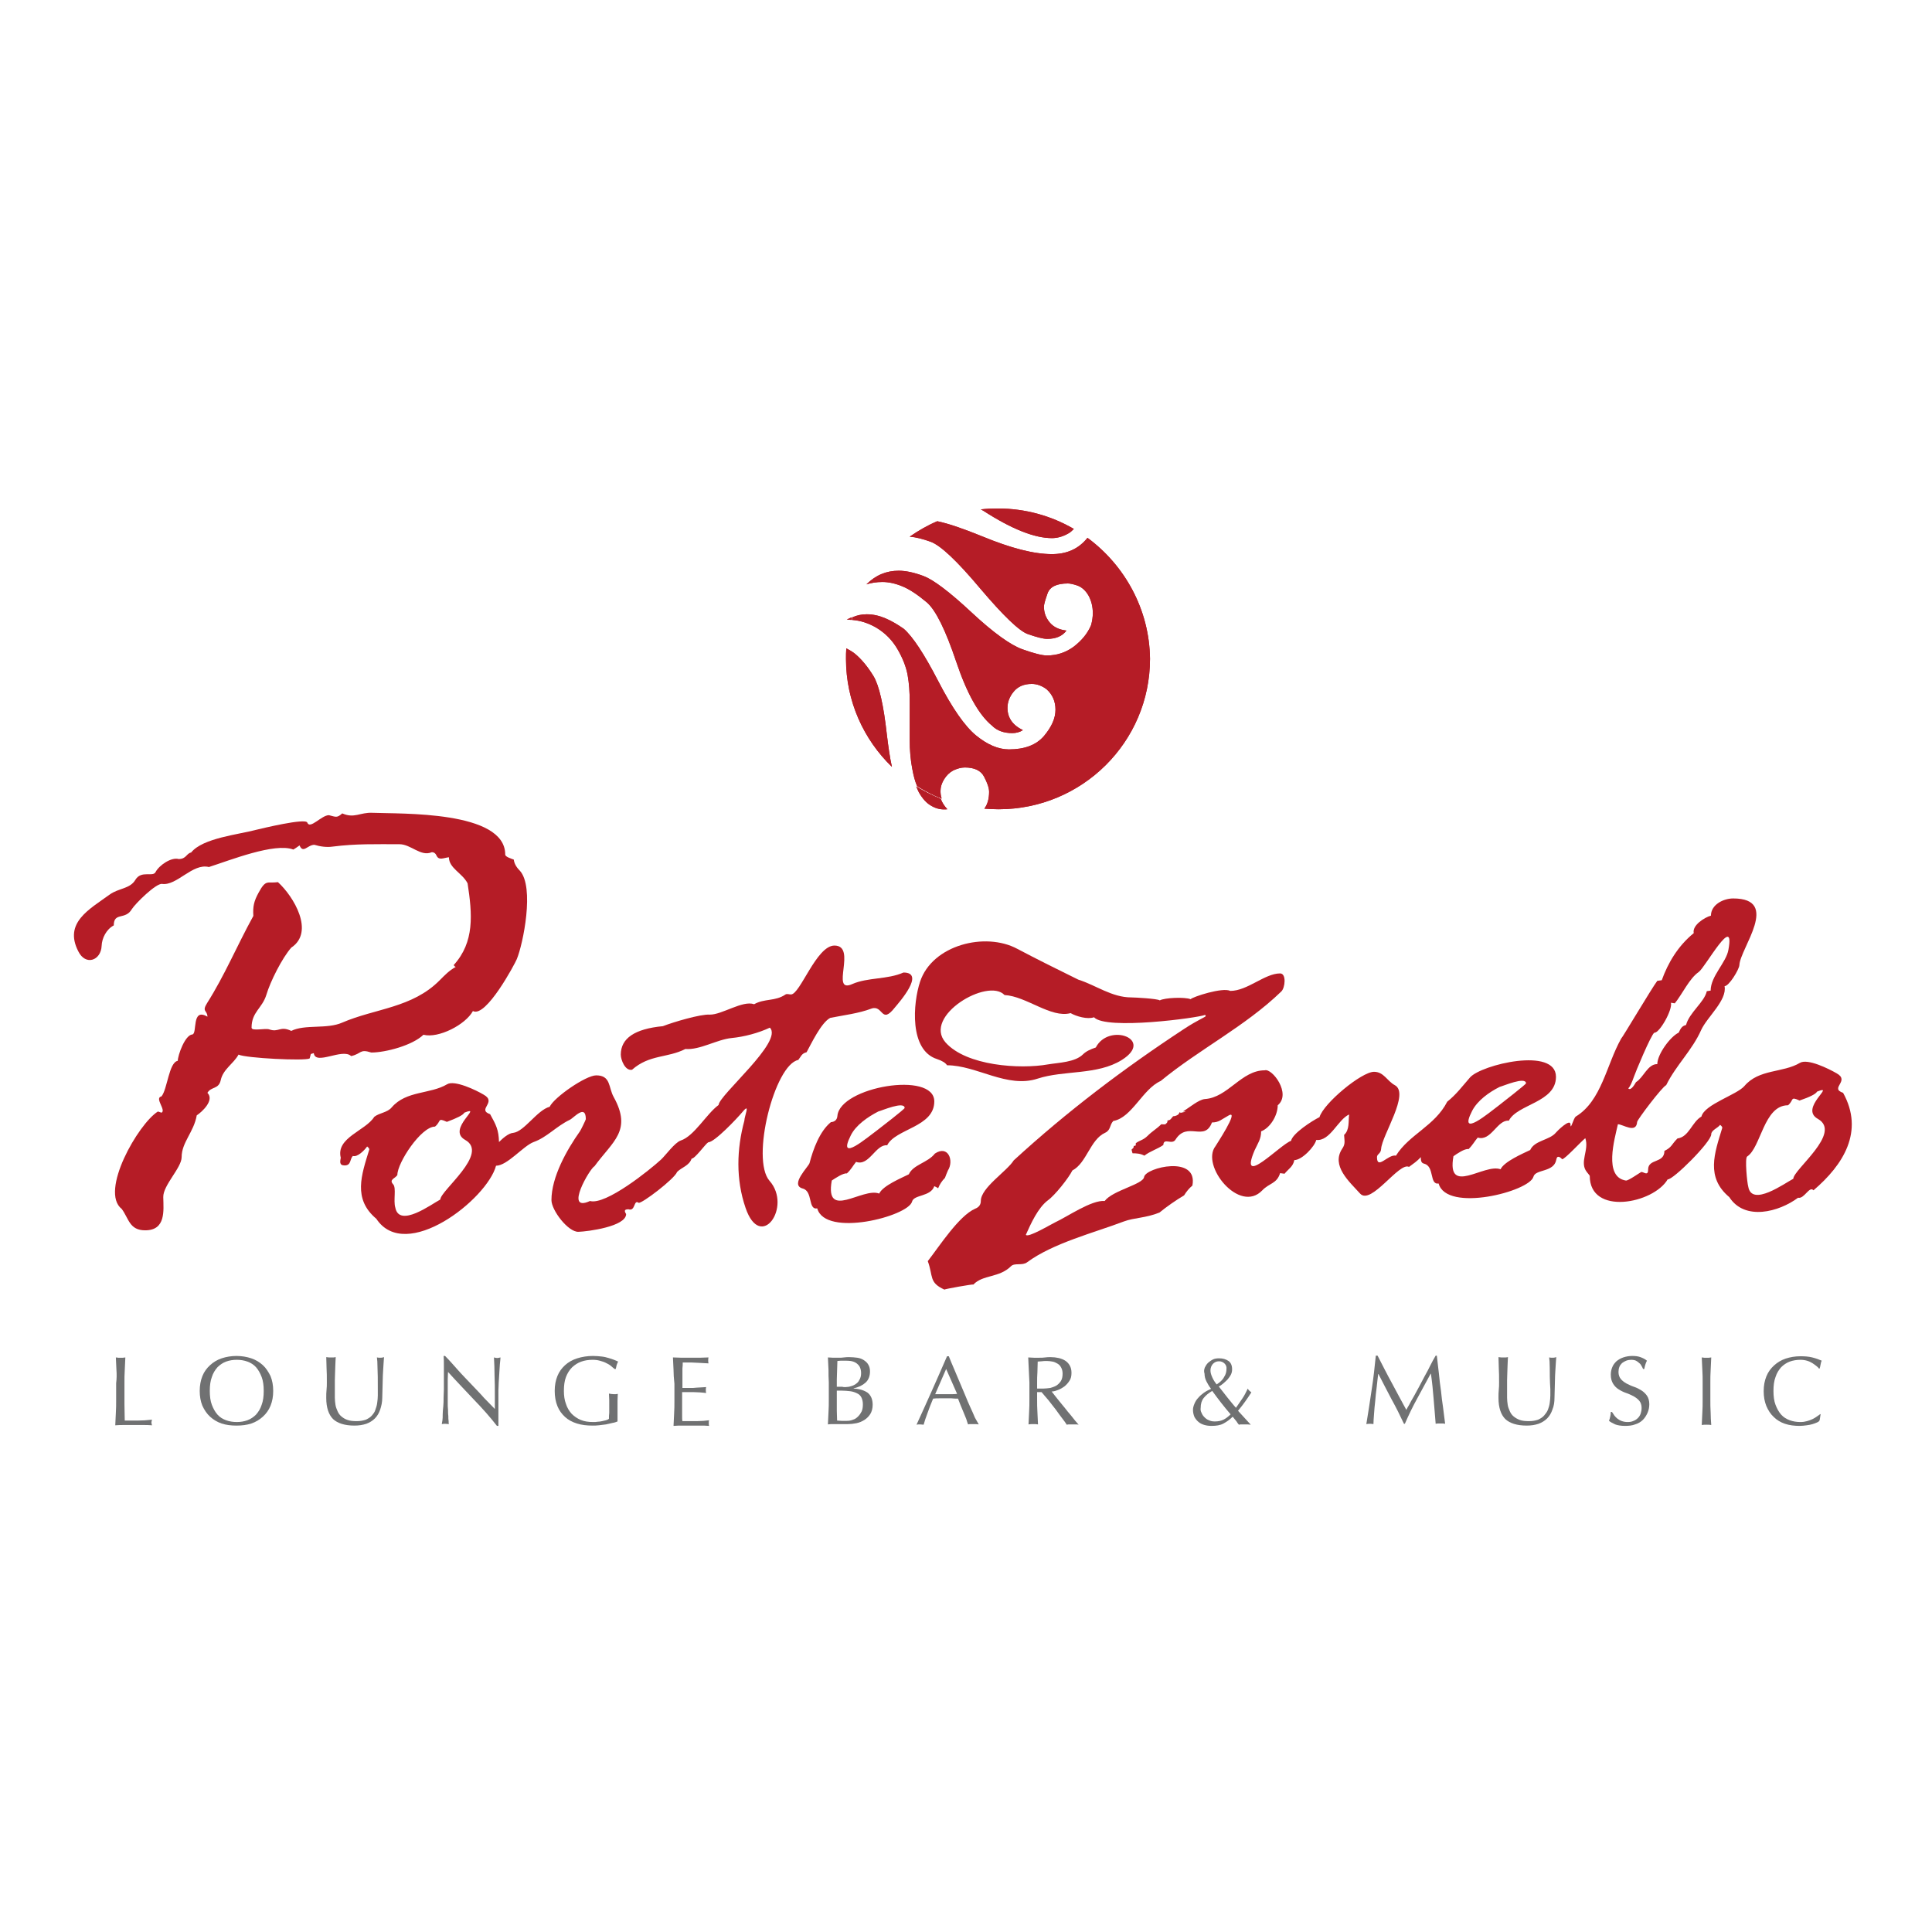 <?xml version="1.0" encoding="UTF-8"?> <svg xmlns="http://www.w3.org/2000/svg" xmlns:xlink="http://www.w3.org/1999/xlink" version="1.1" id="layer" x="0px" y="0px" viewBox="0 0 652 652" style="enable-background:new 0 0 652 652;" xml:space="preserve"> <style type="text/css"> .st0{fill:#B51C26;} .st1{fill:#707172;} </style> <g> <path class="st0" d="M254.5,338.9c3.5-2,7.1-0.9,10.6-3.3c0.5-0.3,1.2,0,1.8,0c3.1,0.1,8.6-16.5,14.7-16.5c7.8,0-1.6,16.4,6,13 c5.2-2.3,11.9-1.5,17.3-3.9c7.5,0-1.5,10.1-2.9,11.8c-4.7,6-3.9-1.1-8,0.4c-4.2,1.6-9.3,2.2-13.8,3.1c-3.1,1.6-6.5,8.9-8,11.6 c-1.7,0.4-1.9,1.5-2.8,2.6c-8,1.6-16.1,33.5-9.7,40.8c7.7,8.7-3,24.1-8.1,9.1c-3.3-9.6-3-19.8-0.4-29.4c0-1.5,2.1-6.2-0.5-3.1 c-2.1,2.5-9.6,10.4-11.7,10.4c-0.9,0.5-4.5,5.6-5.6,5.5c-0.8,2.4-3.3,2.9-4.9,4.5c-0.8,2.3-12.1,10.9-13,10.4c-1.7-1.2-1,3-3.4,2.2 c-1.4,0-1.5,0.5-0.8,1.6c0,4.2-12.9,5.9-16.1,6c-3.5,0.1-9.1-7.3-9.1-10.7c0-7.8,5.2-17,9.6-23.2c0.2-0.2,2-3.9,2-4.1 c0-5.3-4.1-0.4-5.4,0.2c-4.6,2.2-7.7,5.9-12.2,7.5c-3.5,1.3-8.9,8-12.7,8c-3,11.3-30.5,32.9-40.4,17.9c-8-6.7-5-14.8-2.4-23.3 c0.1-0.3-0.1-0.6-0.7-1.1c-0.9,1.3-3.3,3.7-4.8,3.2c-1.1,1-0.5,3.2-2.8,3.2c-1.9,0-1.5-1.4-1.3-2.6c-1.7-6.8,8.4-9.1,11.3-13.8 c1.8-1.4,4.4-1.4,5.9-3.2c4.9-5.7,13-4.4,18.7-7.8c2.5-1.5,9.8,2,12.3,3.5c4.7,2.6-2.4,5,2.2,6.6c2,3.6,2.9,5.3,3,9.4 c1.2-1.2,3.2-3,4.8-3.1c3.7-0.4,8.1-7.7,12.3-8.8c1.5-3.2,12.2-10.6,15.7-10.6c5,0,4.1,4.1,5.9,7.3c6.3,11.4-0.3,14.9-6.5,23.4 c-1.4,0.5-10.4,15.8-1.5,11.7c5.3,1.5,20.2-10.5,24-14c1.5-1.4,4.6-5.7,6.6-6.4c4.6-1.5,8.7-9,12.8-12c0.2-3.4,22-21.5,17.3-26.1 c-3.8,1.8-8.7,3.1-12.9,3.5c-5,0.5-10.7,4.1-15.6,3.7c-6.1,3.1-12.1,1.8-18,7c-2.3,0.5-3.8-3.3-3.8-5.1c0-5.5,4.7-8.7,14.2-9.6 c3.6-1.4,12.7-4.1,15.8-3.9C243.6,342.5,250.6,337.5,254.5,338.9 M296.4,375.1c-3.5,1.8-7.6,4.6-9.3,8.1c-4.8,9.6,5.9,0.4,8.7-1.6 c1.3-1,9.5-7.3,9.5-7.7C305.2,371.5,297.6,374.8,296.4,375.1 M318.9,397.5c-1,1-1.8,2.2-2.3,3.5c-0.3-0.2-0.8-0.5-1.3-0.7 c-1.2,3.6-6.9,2.8-7.5,5.2c-1.3,5-29.3,12.2-32,2.3c-3.2,0.6-1.4-5.8-4.9-6.7c-4.5-1.2,2-7.4,2.3-8.6c1.2-4.6,3.4-10.7,7.2-13.8 c1.3-0.1,2.1-0.8,2.2-2.1c0.8-9.8,32.7-15.3,32.7-4.9c0,8.7-13.1,9.2-15.9,14.8c-3.9-0.4-6.1,7.2-10.5,5.6 c-1.2,1.5-1.6,2.5-3.1,3.9c-1.2-0.2-3.9,1.6-5.1,2.4c-2.4,13.6,10.4,2.2,16,4.4c1.3-2.7,7.4-5.2,10-6.5c1.5-3.3,6.4-3.9,8.8-7 c4.5-3,6.5,2.4,4.4,5.7C319.5,395.9,319.2,396.7,318.9,397.5 M64.5,287.7c3.9-4.9,16.2-6.1,21.7-7.6c2.1-0.5,16.9-4.1,17.5-2.5 c0.9,2.4,4.8-2.5,7.3-2.5c2.4,0.6,2.7,1,4.5-0.6c4.1,1.8,6-0.4,10.2-0.2c9.5,0.4,44.8-0.8,44.8,14.1c0,0.8,2.2,1.4,2.9,1.7 c0.1,1.1,0.7,2.4,2,3.7c5.1,5.5,1.1,24.9-1,29.9c-0.6,1.5-10.4,19.9-14.8,17.5c-2.5,4.6-11.6,9.3-16.7,8c-3.7,3.6-12.8,6-17.6,6 c-4-1.3-3.2,0.4-6.8,1.2c-2.9-2.8-12.1,3.3-12.6-1l-1,0.3l-0.4,1.5c-1.6,0.9-21.6-0.1-24-1.3c-1.7,3.1-5.2,4.9-6,8.6 c-0.7,3.2-3.2,2.1-4.5,4.3c2.5,2.5-1.9,6.5-3.6,7.6c-1,5.7-5.1,9.1-5.1,14.1c0,3.6-6.3,9.5-6.2,13.5c0.1,4.6,0.9,11.2-6.1,11.2 c-5.3,0-5.5-3.9-7.9-7.2c-7.6-5.9,5.6-28.8,12.2-32.9l1.2,0.4c1.7-0.8-2.5-5,0-5.5c2-2.4,2.5-11.5,5.5-12c0-1.8,2.4-8.7,4.9-8.9 c1.8-0.2-0.4-9.2,5.1-6c0-2.2-2-1.6-0.1-4.6c5.9-9.3,10-19.2,15.6-29.4c-0.2-3.2,0.2-5,1.8-7.9c2.5-4.6,2.9-3,6.5-3.5 c5.3,4.8,12.5,16.8,4.5,22.1c-3.1,3.5-7.1,11.5-8.4,15.9c-1.4,4.6-5,5.8-5,11.1c0,1.3,4.6,0.1,6,0.6c3.2,1.1,3.6-1.3,7.4,0.5 c4.6-2.3,12-0.5,17.2-2.8c11.1-4.8,23.6-4.9,32.9-14.3c1.8-1.8,3.1-3.2,5.4-4.5c-0.3-0.1-0.5-0.3-0.7-0.6 c7.1-7.8,6.3-17.2,4.7-27.6c-1.8-3.5-6.3-5.1-6.3-8.8c-1.8,0.2-3.4,1.2-4.2-0.6c-0.3-0.7-0.8-1.1-1.6-1.1c-3.7,1.6-7-2.7-10.9-2.7 c-7.9,0-14.7-0.2-22.5,0.8c-2,0.3-4.2,0-6.2-0.6c-2.3,0-3.8,3.1-5,0.2c-1,0.7-1.7,1.2-2.1,1.4c-6.3-2.4-21.3,3.6-28.5,5.9 c-5.5-1.4-10.8,6.4-15.8,5.7c-2-0.3-9,6.6-10.2,8.5c-2.2,3.8-6.1,0.9-6.1,5.5c-2.5,1.3-4,4.3-4.1,6.9c-0.2,4.9-5.4,6.9-7.9,1.8 c-4.9-9.6,3.7-14.1,10.6-19.1c3-2.2,6.9-1.9,8.7-5c2-3.3,5.9-0.8,6.8-2.6c1.2-2.3,5.3-5.1,7.8-4.4C62.9,289.9,62.9,288,64.5,287.7 M133.4,407.5c1.3,7,12.2-1.1,15.2-2.7c0-3,16.6-15.5,8.4-20.1c-6.5-3.6,6.4-11.9-0.3-9.2c-0.4,0.8-2.4,1.8-5.9,3.1 c-3.3-1.5-1.8-0.2-4,1.6c-4.7,0-12.7,12.2-12.7,16.3c-0.6,1.2-3,1.5-1.4,3.2C133.8,400.9,132.7,405.2,133.4,407.5"></path> <path class="st0" d="M590,400.5c1.2,6.9,12.3-1.2,15.2-2.7c0-3.1,16.6-15.5,8.3-20.2c-6.5-3.6,6.4-11.9-0.3-9.2 c-0.4,0.8-2.4,1.8-5.9,3c-3.3-1.5-1.8-0.1-3.9,1.6c-8.2,0-9.1,14.3-13.8,17.3C588.8,390.9,589.6,399.2,590,400.5 M552.1,365.2 c2.6-1.6,3.9-6.1,7.2-6.1c0-3.3,4.4-9.3,7.2-10.6c0.7-1.4,1-2.2,2.5-2.6c1.1-4.2,6.2-7.7,7-11.4l1.3-0.2c0-4.9,5.3-9.5,6-13.8 c2.3-12.6-7.8,5.9-10,7.5c-3.2,2.2-5.5,7.4-8.1,10.6l-1.3-0.2c0.6,2.4-3.9,10.3-5.6,10.1c-1.1,0.6-6.6,13.9-6.9,14.9 c-0.7,2-1.3,3.3-1.9,3.9C550.4,368.3,551.8,365.7,552.1,365.2 M488.4,371.8c3.1-2.5,5-5.1,7.7-8.2c3.8-4.3,29-10.4,29-0.2 c0,8.7-13.1,9.2-15.9,14.8c-3.9-0.4-6,7.1-10.5,5.7c-1.2,1.4-1.6,2.4-3.1,3.9c-1.2-0.3-4,1.6-5.1,2.4c-2.4,13.6,10.4,2.3,15.9,4.4 c1.2-2.6,7.5-5.3,10-6.5c1.5-3.3,6.6-3.3,8.7-5.9c0.3-0.4,4.9-5,4.9-2.7c0,2.2,1-2.2,1.8-2.7c8.7-5.3,10.3-17.4,15.3-26.3 c0.3-0.1,10.3-17,12.2-19.5l1.5-0.2c2.1-5.8,5.4-11.5,10.8-15.9c-0.6-2.6,3.6-5.3,5.8-5.9c0-3.7,4.2-5.8,7.5-5.8 c16.2,0,2.3,16.9,2.1,22.5c-0.1,1.5-3.5,7.1-5,7.1c0.9,4.8-5.9,10.4-7.9,14.8c-3,6.8-8.5,11.9-11.8,18.6 c-1.4,0.6-9.7,11.6-9.8,12.4c-0.3,4.1-4.8,0.8-6.5,0.8c-1.1,5-4.9,17.8,2.7,19c0.8,0.1,4.3-2.4,5.2-2.9c0.9,0,2.3,1.5,2.3-0.8 c0-3.8,5.5-2,5.5-6.3c2.6-1.3,2.3-2.1,4.4-4.2c3.9-0.5,4.9-5.6,8.1-7.4c1-4.1,11.9-7.3,14.5-10.3c4.9-5.8,13-4.4,18.7-7.8 c2.6-1.6,9.8,2,12.4,3.5c4.7,2.6-2.5,5,2.2,6.6c7.2,13,0.1,24.3-10,32.9c-1.4-1.6-3.1,3-5.2,2.5c-6.4,4.8-18,7.9-23.2-0.2 c-8-6.7-5-14.8-2.4-23.3c0.1-0.3-0.1-0.6-0.7-1.1c-0.8,1.1-3,1.8-3,3.2c0,2.6-13,15.5-14.7,15.2c-4.8,8.2-26.3,12.4-26.3-1.2 c0,0-0.3-0.5-1-1.3c-2.6-3.3,0.9-7.4-0.5-11.4c-1.5,1.2-6.9,7.1-7.8,7.1c-0.6-0.6-1.7-1.6-2,0.2c-0.8,4.3-7,3.1-7.7,5.7 c-1.3,5-29.3,12.2-32,2.3c-3.2,0.5-1.3-5.8-4.9-6.7c-1.1-0.2-1.1-1.3-1.1-2.2c-1.3,1.4-2.5,2.2-4,3.3c-3.3-1.8-12.8,13.1-16.5,9 c-3.6-4-9.9-9.4-6-15.2c1.1-1.6,0.7-2.6,0.6-4.6c1.9-1.7,1.4-4.6,1.7-6.9c-3.8,1.7-6.4,9.1-11.1,8.6c-0.5,2.2-4.8,6.8-7.4,6.8 c-0.4,2.2-2,3-3.3,4.6l-1.5-0.2c-1.1,3.6-3.6,3.3-6,5.8c-7.7,8.1-20.9-8.4-15.8-14.9c0-0.1,8.2-12.4,4.5-10.4 c-2.4,1.3-3.3,2.4-5.7,2.4c-2.5,6.7-8.3-0.6-12.3,5.8c-1.2,1.9-4-0.8-4.1,1.8c-2,1.4-4.5,2.1-6.4,3.6c-1.3-0.7-2.6-0.8-4-0.8 c-0.1-0.4-0.3-0.9-0.3-1.3c0.6-0.5,0.7-0.5,0.7-1.2c0.8,0,0.7-0.1,0.7-0.9c1.3-1,2.5-1,4-2.5c1.6-1.6,3-2.3,4.6-3.9 c0.3,0,1.2,0.1,1.4,0c0.6-0.6,0.7-0.5,0.7-1.3c1,0,1.2-0.6,1.9-1.4c0.8,0,2.1-0.5,2.1-1.3h0.4l-0.1,0.2c0.4-0.2,3.1-0.5,0.9-0.5 c2.3-1.4,5.3-4,7.4-4.2c7.8-0.5,12.3-9.7,20.2-9.7c2.5-0.8,9.1,7.9,4.4,11.8c0,3.4-2.5,7.6-5.6,8.8c0,2.6-1.1,4-2.2,6.4 c-5.6,13.2,8.8-2.1,12.3-3.2c0.5-2.5,7-6.7,9.6-8c1.4-4.7,14.2-15.3,18.4-15.3c3.3,0,4.4,3.1,7,4.5c5.2,2.8-4.3,16.9-4.6,21.5 c-0.1,1.7-1.4,1.7-1.4,2.8c0,4.5,3.8-1.1,6.4-0.5C475.6,382.8,484.2,380,488.4,371.8 M506.1,366.8c-3.6,1.8-7.5,4.6-9.3,8.1 c-4.9,9.6,6,0.4,8.7-1.6c1.3-1,9.5-7.4,9.5-7.7C514.9,363.2,507.3,366.5,506.1,366.8"></path> <path class="st0" d="M391.3,409.2c-4.7,1.9-8.5,1.7-12,3c-10,3.8-23.9,7.3-32.7,13.8c-1.6,1.2-4.2,0.1-5.4,1.3 c-4,4-9.5,2.8-12.7,6.2c-0.2-0.2-9.6,1.5-9.8,1.7c-5.3-2.4-3.7-4.5-5.6-9.6c3.9-5,10.5-15.3,16-17.7c1.3-0.5,1.9-1.4,1.9-2.6 c0-4.5,8.8-10,11.1-13.7c18-16.5,37-30.9,57.4-44.3c4.7-3.1,7.4-4.1,7.4-4.4c0-0.1-0.1-0.3-0.2-0.4c-2.3,1-33.5,5.2-37.5,0.8 c-2.2,0.8-6-0.3-7.9-1.4c-6.6,1.8-14.9-5.7-22.3-6.1c-5.6-6-27.7,7.1-19.9,16c7,7.9,25.1,9.1,34.6,7.4c3.6-0.6,9.1-0.7,11.8-3.4 c1-1,2.5-1.7,4.3-2.3c4.4-8.5,19.9-2.8,8.8,4.2c-8.3,5.2-19.5,3.4-28.4,6.3c-10.3,3.4-20.6-4.5-30.6-4.5c-0.5-0.8-1.6-1.5-3.4-2.1 c-9.4-3-8.1-18.9-5.7-26.1c4.1-12.4,22-16.9,32.8-11.1c6.8,3.6,13.7,7,20.6,10.4c6,1.9,11.3,6,17.9,6c1,0,8.8,0.4,9.6,1 c1.6-0.9,8.4-1.2,10.4-0.4c0.7-0.8,10.8-4.1,13.4-2.8c5.8,0,11.6-5.9,16.8-5.9c2.2,0,1.7,4.9,0.4,6.1 c-12.2,11.8-27.7,19.5-40.7,30.2c-6.1,2.7-9.7,12.4-16,13.5c-1.3,1.4-0.8,3.1-2.8,4c-5,2.3-6.2,10.2-11,12.7 c-1.3,2.6-5.9,8.4-8.3,10.1c-3.3,2.5-5.7,7.8-7.4,11.6c0.6,1.2,8.6-3.6,9.9-4.2c4.1-1.9,12.3-7.6,16.7-7.2c2.7-3.6,13-5.6,13.3-8.1 c0.5-3.2,18.3-7.5,16.3,2.9c-1.1,0.9-2,2-2.8,3.3C396.9,405,393.6,407.3,391.3,409.2"></path> <path class="st0" d="M314.4,272c1.7,1,3.5,1.3,5.3,1.1c-1-1.1-1.8-2.3-2.2-3.5c-2.9-1.2-5.7-2.6-8.3-4.2c0.3,0.7,0.6,1.4,0.9,2 C311.3,269.5,312.7,271.1,314.4,272"></path> <path class="st0" d="M287.3,209.2c0.1-0.3,0.2-0.6,0.2-0.9c-0.6,0.2-1.1,0.5-1.7,0.8C286.3,209.1,286.8,209.2,287.3,209.2"></path> <path class="st0" d="M367,181.5c-0.2,0.2-0.3,0.4-0.5,0.6c-2.9,3.3-6.7,4.9-11.5,4.9c-6.1,0-13.8-2-23.3-5.9 c-6.4-2.6-11.5-4.4-15.4-5.2c-3.3,1.4-6.4,3.2-9.3,5.2c2.2,0.2,4.5,0.8,7,1.7c3.4,1.2,9,6.5,16.8,15.8c7.8,9.2,13.2,14.4,16.1,15.4 c2.9,1,5.1,1.6,6.5,1.6c2.9,0,5.1-0.9,6.5-2.8c-2.5-0.3-4.4-1.2-5.7-2.8c-1.3-1.6-1.9-3.3-1.9-5.3c0-0.7,0.4-2.1,1.2-4.4 c0.8-2.3,3.1-3.4,6.9-3.4c0.7,0,1.7,0.2,3.2,0.7c1.4,0.5,2.7,1.6,3.7,3.3c1,1.8,1.5,3.8,1.5,6c0,1.3-0.2,2.7-0.6,4.1 c-1.2,2.8-3.1,5.1-5.8,7.2c-2.7,2-5.7,3-9.1,3c-1.6,0-4.4-0.7-8.3-2.1c-3.9-1.4-9.7-5.5-17.2-12.5c-7.5-7-12.9-11-16.1-12.2 c-3.2-1.2-6-1.8-8.4-1.8c-4.2,0-7.8,1.5-10.9,4.6c1.6-0.5,3.4-0.8,5.4-0.8c2.1,0,4.4,0.5,6.8,1.5c2.4,1,5.1,2.8,8.2,5.4 c3,2.6,6.3,9.3,9.9,20c3.6,10.7,7.6,17.9,12.1,21.6c1.7,1.7,4,2.5,6.8,2.5c1.3,0,2.5-0.3,3.6-1c-3.5-1.7-5.2-4.2-5.2-7.5 c0-2,0.7-3.8,2.1-5.5c1.4-1.7,3.4-2.6,6.1-2.6c1.7,0,3.4,0.6,5,1.8c2,1.8,3,4.1,3,6.9c0,2.9-1.3,5.8-3.9,8.9 c-2.6,3-6.5,4.5-11.8,4.5c-3.6,0-7.3-1.6-11.1-4.7c-3.8-3.1-8.1-9.3-12.8-18.4c-4.7-9.1-8.6-15-11.6-17.6c-2-1.4-4-2.6-6.1-3.5 c-2.1-0.9-4.2-1.4-6.4-1.4c-1.6,0-3.2,0.3-4.8,1c-0.1,0.3-0.2,0.6-0.2,0.9c2.9,0.2,5.6,1.1,8.2,2.6c3,1.8,5.4,4.2,7.2,7.3 c1.8,3.1,2.9,6,3.4,8.7c0.5,2.8,0.7,5.7,0.7,8.9v6.3v6.5c0,3.7,0.3,7.1,0.9,10.1c0.4,2.2,0.9,4.1,1.6,5.7c2.6,1.6,5.4,3.1,8.3,4.2 c-0.3-0.8-0.4-1.7-0.4-2.6c0-1.3,0.4-2.6,1.2-3.9c0.8-1.3,1.8-2.3,3.1-3c1.3-0.6,2.6-1,3.9-1c3.2,0,5.4,1,6.5,3.1 c1.1,2.1,1.7,3.8,1.7,5.1c0,2.3-0.5,4.2-1.6,5.7c1.6,0.1,3.1,0.2,4.8,0.2c28.2,0,51.1-22.7,51.1-50.8 C387.9,205.7,379.6,190.8,367,181.5"></path> <path class="st0" d="M294.8,228.2c-1.9-3.1-4-5.7-6.3-7.6c-0.9-0.7-1.9-1.3-2.9-1.8c-0.1,1.2-0.1,2.4-0.1,3.6 c0,14.3,6,27.2,15.5,36.4c-0.7-3.1-1.2-6.7-1.7-10.8C298.2,238,296.7,231.4,294.8,228.2"></path> <path class="st0" d="M355,181.6c1.8,0,3.6-0.5,5.4-1.5c0.8-0.4,1.4-1,2-1.6c-7.6-4.4-16.3-6.9-25.7-6.9c-1.9,0-3.9,0.1-5.7,0.3 c0.3,0.2,0.6,0.3,0.9,0.5C341.5,178.6,349.2,181.6,355,181.6"></path> <path class="st0" d="M314.4,272c1.7,1,3.5,1.3,5.3,1.1c-1-1.1-1.8-2.3-2.2-3.5c-2.9-1.2-5.7-2.6-8.3-4.2c0.3,0.7,0.6,1.4,0.9,2 C311.3,269.5,312.7,271.1,314.4,272"></path> <path class="st0" d="M287.3,209.2c0.1-0.3,0.2-0.6,0.2-0.9c-0.6,0.2-1.1,0.5-1.7,0.8C286.3,209.1,286.8,209.2,287.3,209.2"></path> <path class="st0" d="M367,181.5c-0.2,0.2-0.3,0.4-0.5,0.6c-2.9,3.3-6.7,4.9-11.5,4.9c-6.1,0-13.8-2-23.3-5.9 c-6.4-2.6-11.5-4.4-15.4-5.2c-3.3,1.4-6.4,3.2-9.3,5.2c2.2,0.2,4.5,0.8,7,1.7c3.4,1.2,9,6.5,16.8,15.8c7.8,9.2,13.2,14.4,16.1,15.4 c2.9,1,5.1,1.6,6.5,1.6c2.9,0,5.1-0.9,6.5-2.8c-2.5-0.3-4.4-1.2-5.7-2.8c-1.3-1.6-1.9-3.3-1.9-5.3c0-0.7,0.4-2.1,1.2-4.4 c0.8-2.3,3.1-3.4,6.9-3.4c0.7,0,1.7,0.2,3.2,0.7c1.4,0.5,2.7,1.6,3.7,3.3c1,1.8,1.5,3.8,1.5,6c0,1.3-0.2,2.7-0.6,4.1 c-1.2,2.8-3.1,5.1-5.8,7.2c-2.7,2-5.7,3-9.1,3c-1.6,0-4.4-0.7-8.3-2.1c-3.9-1.4-9.7-5.5-17.2-12.5c-7.5-7-12.9-11-16.1-12.2 c-3.2-1.2-6-1.8-8.4-1.8c-4.2,0-7.8,1.5-10.9,4.6c1.6-0.5,3.4-0.8,5.4-0.8c2.1,0,4.4,0.5,6.8,1.5c2.4,1,5.1,2.8,8.2,5.4 c3,2.6,6.3,9.3,9.9,20c3.6,10.7,7.6,17.9,12.1,21.6c1.7,1.7,4,2.5,6.8,2.5c1.3,0,2.5-0.3,3.6-1c-3.5-1.7-5.2-4.2-5.2-7.5 c0-2,0.7-3.8,2.1-5.5c1.4-1.7,3.4-2.6,6.1-2.6c1.7,0,3.4,0.6,5,1.8c2,1.8,3,4.1,3,6.9c0,2.9-1.3,5.8-3.9,8.9 c-2.6,3-6.5,4.5-11.8,4.5c-3.6,0-7.3-1.6-11.1-4.7c-3.8-3.1-8.1-9.3-12.8-18.4c-4.7-9.1-8.6-15-11.6-17.6c-2-1.4-4-2.6-6.1-3.5 c-2.1-0.9-4.2-1.4-6.4-1.4c-1.6,0-3.2,0.3-4.8,1c-0.1,0.3-0.2,0.6-0.2,0.9c2.9,0.2,5.6,1.1,8.2,2.6c3,1.8,5.4,4.2,7.2,7.3 c1.8,3.1,2.9,6,3.4,8.7c0.5,2.8,0.7,5.7,0.7,8.9v6.3v6.5c0,3.7,0.3,7.1,0.9,10.1c0.4,2.2,0.9,4.1,1.6,5.7c2.6,1.6,5.4,3.1,8.3,4.2 c-0.3-0.8-0.4-1.7-0.4-2.6c0-1.3,0.4-2.6,1.2-3.9c0.8-1.3,1.8-2.3,3.1-3c1.3-0.6,2.6-1,3.9-1c3.2,0,5.4,1,6.5,3.1 c1.1,2.1,1.7,3.8,1.7,5.1c0,2.3-0.5,4.2-1.6,5.7c1.6,0.1,3.1,0.2,4.8,0.2c28.2,0,51.1-22.7,51.1-50.8 C387.9,205.7,379.6,190.8,367,181.5"></path> <path class="st0" d="M294.8,228.2c-1.9-3.1-4-5.7-6.3-7.6c-0.9-0.7-1.9-1.3-2.9-1.8c-0.1,1.2-0.1,2.4-0.1,3.6 c0,14.3,6,27.2,15.5,36.4c-0.7-3.1-1.2-6.7-1.7-10.8C298.2,238,296.7,231.4,294.8,228.2"></path> <path class="st0" d="M355,181.6c1.8,0,3.6-0.5,5.4-1.5c0.8-0.4,1.4-1,2-1.6c-7.6-4.4-16.3-6.9-25.7-6.9c-1.9,0-3.9,0.1-5.7,0.3 c0.3,0.2,0.6,0.3,0.9,0.5C341.5,178.6,349.2,181.6,355,181.6"></path> <path class="st1" d="M39.3,462.4c-0.1-1.4-0.1-2.8-0.2-4.3c0.3,0,0.6,0.1,0.8,0.1c0.3,0,0.5,0,0.8,0c0.3,0,0.5,0,0.8,0 c0.3,0,0.5-0.1,0.8-0.1c-0.1,1.5-0.1,2.9-0.2,4.3c-0.1,1.4-0.1,2.8-0.1,4.3c0,2.8,0,5.2,0,7.2c0,2,0.1,3.9,0.1,5.5 c1.6,0,3.1,0,4.5,0c1.4,0,3-0.1,4.7-0.3c-0.1,0.4-0.2,0.7-0.2,1c0,0.2,0.1,0.5,0.2,0.9c-1-0.1-2-0.1-3.1-0.1h-3.1h-3.1 c-1,0-2,0-3.1,0.1c0.1-1.4,0.1-2.8,0.2-4.2c0.1-1.4,0.1-2.8,0.1-4.3v-5.7C39.4,465.2,39.4,463.8,39.3,462.4"></path> <path class="st1" d="M68.3,464.4c0.6-1.5,1.5-2.7,2.6-3.7c1.1-1,2.4-1.8,3.9-2.3c1.5-0.5,3.2-0.8,5-0.8c1.8,0,3.5,0.3,5,0.8 c1.5,0.5,2.8,1.3,3.9,2.3c1.1,1,1.9,2.3,2.6,3.7c0.6,1.5,0.9,3.1,0.9,5c0,1.9-0.3,3.5-0.9,5c-0.6,1.5-1.5,2.7-2.6,3.7 c-1.1,1-2.4,1.8-3.9,2.3c-1.5,0.5-3.2,0.7-5,0.7c-1.8,0-3.5-0.2-5-0.7c-1.5-0.5-2.8-1.3-3.9-2.3c-1.1-1-1.9-2.2-2.6-3.7 c-0.6-1.5-0.9-3.1-0.9-5C67.4,467.6,67.7,465.9,68.3,464.4 M88.3,464.7c-0.5-1.3-1.1-2.4-1.9-3.3c-0.8-0.9-1.8-1.5-2.9-1.9 c-1.1-0.4-2.3-0.6-3.6-0.6c-1.3,0-2.5,0.2-3.6,0.6c-1.1,0.4-2.1,1.1-2.9,1.9c-0.8,0.9-1.5,2-1.9,3.3c-0.5,1.3-0.7,2.9-0.7,4.7 c0,1.8,0.2,3.4,0.7,4.7c0.5,1.3,1.1,2.4,1.9,3.3c0.8,0.9,1.8,1.5,2.9,1.9c1.1,0.4,2.3,0.6,3.6,0.6c1.3,0,2.5-0.2,3.6-0.6 c1.1-0.4,2.1-1.1,2.9-1.9c0.8-0.9,1.5-2,1.9-3.3c0.5-1.3,0.7-2.9,0.7-4.7C89,467.6,88.8,466,88.3,464.7"></path> <path class="st1" d="M127.4,461.6c0-1.7-0.1-2.9-0.2-3.5c0.2,0,0.5,0.1,0.7,0.1c0.2,0,0.4,0,0.7,0c0.3,0,0.6-0.1,1-0.2 c-0.1,0.8-0.1,1.7-0.2,2.8c-0.1,1.1-0.1,2.2-0.2,3.4c0,1.2-0.1,2.5-0.1,3.8c0,1.3-0.1,2.5-0.1,3.7c0,1.5-0.3,2.8-0.7,4 c-0.4,1.2-1,2.2-1.8,3c-0.8,0.8-1.8,1.4-2.9,1.8c-1.2,0.4-2.5,0.6-4,0.6c-3.3,0-5.7-0.8-7.2-2.2c-1.5-1.5-2.3-3.9-2.3-7.1 c0-1,0-2,0.1-2.8c0.1-0.8,0.1-1.6,0.1-2.5c0-1.8,0-3.5-0.1-4.9c0-1.4-0.1-2.6-0.1-3.6c0.3,0,0.6,0.1,0.9,0.1c0.3,0,0.6,0,0.9,0 c0.2,0,0.5,0,0.7,0c0.2,0,0.5-0.1,0.7-0.1c0,0.5-0.1,1.1-0.1,1.9c0,0.8-0.1,1.7-0.1,2.7c0,1-0.1,2.1-0.1,3.2c0,1.1,0,2.3,0,3.6 c0,0.7,0,1.5,0,2.3c0,0.8,0.1,1.6,0.2,2.3c0.1,0.8,0.4,1.5,0.7,2.2c0.3,0.7,0.7,1.3,1.3,1.8c0.6,0.5,1.2,0.9,2.1,1.2 c0.8,0.3,1.9,0.4,3.1,0.4c1.2,0,2.2-0.2,3.1-0.5c0.8-0.4,1.5-0.8,2-1.4c0.5-0.6,1-1.2,1.2-2c0.3-0.8,0.5-1.5,0.6-2.3 c0.1-0.8,0.2-1.6,0.2-2.4c0-0.8,0-1.6,0-2.2C127.5,465.7,127.5,463.3,127.4,461.6"></path> <path class="st1" d="M159.8,472.2c-2.9-3.1-5.8-6.1-8.6-9.2c0,0.6-0.1,1.4-0.1,2.5c0,1,0,2.4,0,4.2c0,0.5,0,1,0,1.7 c0,0.7,0,1.4,0,2.1c0,0.8,0,1.5,0.1,2.3c0,0.8,0,1.5,0.1,2.1c0,0.7,0,1.2,0.1,1.7c0,0.5,0,0.8,0.1,1c-0.4,0-0.7-0.1-1.2-0.1 c-0.5,0-0.9,0-1.2,0.1c0-0.2,0.1-0.6,0.2-1.2c0.1-0.6,0.1-1.3,0.1-2.1c0-0.8,0.1-1.7,0.2-2.7c0.1-1,0.1-1.9,0.1-2.9 s0.1-1.9,0.1-2.8c0-0.9,0-1.7,0-2.5c0-2.1,0-3.9,0-5.4c0-1.5,0-2.6-0.1-3.4h0.5c1.4,1.4,2.8,3,4.3,4.7c1.5,1.7,3.1,3.3,4.6,4.9 c1.5,1.6,3,3.1,4.3,4.6c1.4,1.4,2.6,2.7,3.6,3.7V471c0-2.3,0-4.6-0.1-6.7c0-2.2-0.1-4.3-0.2-6.2c0.4,0.1,0.8,0.2,1.1,0.2 c0.3,0,0.6-0.1,1.1-0.2c0,0.5-0.1,1.2-0.2,2.2c-0.1,1-0.1,2-0.2,3.1c-0.1,1.1-0.1,2.2-0.2,3.2c0,1.1-0.1,1.9-0.1,2.5v2 c0,0.8,0,1.5,0,2.3c0,0.8,0,1.6,0,2.5c0,0.8,0,1.6,0,2.3c0,0.7,0,1.3,0,1.9v1.1h-0.5C165.4,478.2,162.7,475.2,159.8,472.2"></path> <path class="st1" d="M206.1,460.9c-0.5-0.4-1.1-0.7-1.7-1c-0.6-0.3-1.3-0.5-2-0.7c-0.7-0.2-1.5-0.3-2.4-0.3c-1.4,0-2.7,0.2-3.8,0.6 c-1.2,0.4-2.2,1.1-3.1,1.9c-0.9,0.9-1.6,2-2.1,3.3c-0.5,1.3-0.7,2.9-0.7,4.7c0,1.6,0.2,3.1,0.7,4.4c0.4,1.3,1.1,2.4,1.9,3.3 c0.9,0.9,1.9,1.6,3.1,2.1c1.2,0.5,2.6,0.7,4.2,0.7c0.5,0,1,0,1.5-0.1c0.5,0,1-0.1,1.5-0.2c0.5-0.1,0.9-0.2,1.3-0.3 c0.4-0.1,0.8-0.3,1-0.5c0-0.7,0-1.3,0.1-2c0-0.7,0-1.3,0-2c0-0.8,0-1.5,0-2.3c0-0.8-0.1-1.5-0.1-2.2c0.5,0.1,1.1,0.2,1.6,0.2 c0.2,0,0.5,0,0.7,0c0.2,0,0.5-0.1,0.7-0.1c0,0.5-0.1,1.3-0.1,2.4c0,1.1,0,2.5,0,4.3c0,0.4,0,0.9,0,1.3c0,0.4,0,0.9,0,1.3 c-0.5,0.2-1,0.4-1.7,0.5c-0.7,0.2-1.4,0.3-2.2,0.5c-0.8,0.1-1.6,0.2-2.4,0.3c-0.8,0.1-1.5,0.1-2.1,0.1c-2,0-3.7-0.2-5.3-0.7 c-1.6-0.5-2.9-1.2-4-2.2c-1.1-1-2-2.2-2.6-3.7c-0.6-1.5-0.9-3.2-0.9-5.1c0-1.9,0.3-3.5,0.9-5c0.6-1.5,1.5-2.7,2.6-3.7 c1.1-1,2.5-1.8,4.1-2.3c1.6-0.5,3.4-0.8,5.3-0.8c1.1,0,2.1,0.1,3,0.2c0.9,0.1,1.6,0.3,2.3,0.5c0.7,0.2,1.3,0.4,1.8,0.6 c0.5,0.2,1,0.4,1.4,0.6c-0.2,0.3-0.3,0.7-0.5,1.2c-0.1,0.5-0.2,0.9-0.3,1.3h-0.4C207,461.7,206.6,461.3,206.1,460.9"></path> <path class="st1" d="M227.3,462.3c-0.1-1.4-0.1-2.8-0.2-4.2c1,0,2,0.1,3,0.1c1,0,2,0,3,0c1,0,2,0,3,0c1,0,2-0.1,3-0.1 c-0.1,0.3-0.1,0.7-0.1,1c0,0.3,0,0.7,0.1,1c-0.7,0-1.4-0.1-1.9-0.1c-0.6,0-1.2-0.1-1.9-0.1c-0.7,0-1.4-0.1-2.1-0.1 c-0.8,0-1.7,0-2.8,0c0,0.7,0,1.4-0.1,2c0,0.6,0,1.4,0,2.2c0,0.9,0,1.7,0,2.5c0,0.8,0,1.4,0,1.9c1,0,1.9,0,2.6,0 c0.8,0,1.5,0,2.1-0.1c0.6,0,1.2-0.1,1.8-0.1c0.5,0,1.1-0.1,1.5-0.1c-0.1,0.3-0.1,0.7-0.1,1c0,0.3,0,0.7,0.1,1 c-0.6-0.1-1.2-0.1-2-0.2c-0.8,0-1.5-0.1-2.3-0.1c-0.8,0-1.5,0-2.2,0c-0.7,0-1.2,0-1.6,0c0,0.2,0,0.4,0,0.7c0,0.2,0,0.5,0,0.9v1.3v2 c0,1.3,0,2.3,0,3.1c0,0.8,0,1.4,0.1,1.8h2.3c0.8,0,1.7,0,2.5,0c0.8,0,1.6-0.1,2.3-0.1c0.7-0.1,1.3-0.1,1.9-0.2 c0,0.1-0.1,0.3-0.1,0.5c0,0.2,0,0.4,0,0.5c0,0.4,0,0.6,0.1,0.9c-1-0.1-2-0.1-3-0.1h-3h-3c-1,0-2,0-3,0.1c0.1-1.4,0.1-2.8,0.2-4.2 c0.1-1.4,0.1-2.8,0.1-4.3v-5.7C227.4,465.1,227.3,463.7,227.3,462.3"></path> <path class="st1" d="M279.6,462.3c-0.1-1.4-0.1-2.8-0.2-4.2c0.6,0,1.2,0.1,1.8,0.1c0.6,0,1.2,0,1.8,0c0.6,0,1.2,0,1.8-0.1 c0.6-0.1,1.2-0.1,1.8-0.1c1,0,1.9,0.1,2.7,0.2c0.8,0.1,1.6,0.4,2.2,0.8c0.6,0.4,1.2,0.9,1.5,1.5c0.4,0.6,0.6,1.4,0.6,2.3 c0,1.6-0.5,2.9-1.5,3.8c-1,0.9-2.4,1.6-4,1.9v0.1c2,0.1,3.5,0.6,4.7,1.4c1.1,0.9,1.7,2.2,1.7,4.1c0,1.2-0.3,2.3-0.8,3.1 c-0.5,0.8-1.2,1.5-2,2c-0.8,0.5-1.7,0.9-2.7,1.1c-1,0.2-2,0.3-2.9,0.3c-0.5,0-1.1,0-1.6,0c-0.5,0-1.1,0-1.6,0H281 c-0.5,0-1.1,0-1.6,0.1c0.1-1.4,0.1-2.8,0.2-4.2c0.1-1.4,0.1-2.8,0.1-4.3v-5.7C279.6,465.1,279.6,463.7,279.6,462.3 M286.5,468 c0.8-0.2,1.5-0.4,2.1-0.8c0.6-0.4,1.1-0.8,1.4-1.5c0.4-0.6,0.6-1.4,0.6-2.3c0-0.9-0.2-1.6-0.5-2.2c-0.3-0.5-0.8-1-1.3-1.3 c-0.5-0.3-1.1-0.5-1.7-0.6c-0.7-0.1-1.3-0.1-1.9-0.1c-0.6,0-1.1,0-1.5,0c-0.4,0-0.8,0.1-1.1,0.1c0,1.1-0.1,2.1-0.1,3.1 c0,1-0.1,2.1-0.1,3.1v2.5h1.8C284.9,468.2,285.7,468.1,286.5,468 M282.4,476.1c0,1.1,0.1,2.2,0.1,3.3c0.4,0,0.9,0.1,1.5,0.1 c0.6,0,1.2,0,1.8,0c0.7,0,1.4-0.1,2.1-0.4c0.7-0.2,1.2-0.6,1.7-1.1c0.5-0.5,0.9-1.1,1.2-1.7c0.3-0.7,0.4-1.5,0.4-2.4 c0-0.9-0.2-1.7-0.5-2.3c-0.3-0.6-0.8-1.1-1.5-1.4c-0.6-0.3-1.4-0.6-2.3-0.7c-0.9-0.1-1.9-0.2-3-0.2h-1.5l0,3.4 C282.4,473.9,282.4,475,282.4,476.1"></path> <path class="st1" d="M330.3,480.7c-0.3,0-0.6-0.1-0.9-0.1h-0.9h-0.9c-0.3,0-0.6,0-0.9,0.1c-0.2-0.5-0.4-1.1-0.6-1.8 c-0.3-0.7-0.6-1.5-0.9-2.2c-0.3-0.8-0.7-1.6-1-2.4c-0.3-0.8-0.6-1.6-0.9-2.3c-0.7,0-1.4,0-2.2-0.1c-0.7,0-1.5,0-2.2,0 c-0.7,0-1.4,0-2,0c-0.7,0-1.3,0-2,0.1c-0.7,1.7-1.4,3.4-1.9,4.9c-0.6,1.6-1,2.8-1.3,3.9c-0.4,0-0.8-0.1-1.2-0.1 c-0.5,0-0.9,0-1.2,0.1c1.8-3.9,3.5-7.7,5.2-11.5c1.7-3.8,3.4-7.7,5.1-11.6h0.6c0.5,1.3,1.1,2.7,1.7,4.1c0.6,1.5,1.3,3,1.9,4.5 c0.6,1.5,1.3,3,1.9,4.5c0.6,1.5,1.2,2.9,1.8,4.2c0.6,1.3,1.1,2.4,1.5,3.4C329.6,479.5,330,480.2,330.3,480.7 M315.6,470.5 c0.6,0,1.2,0,1.8,0c0.6,0,1.2,0,1.8,0c0.6,0,1.2,0,1.9,0c0.6,0,1.2,0,1.9-0.1l-3.7-8.4L315.6,470.5z"></path> <path class="st1" d="M347.2,462.4c-0.1-1.4-0.1-2.8-0.2-4.3c0.6,0,1.3,0.1,1.9,0.1c0.6,0,1.3,0,1.9,0c0.6,0,1.3,0,1.9-0.1 c0.6-0.1,1.2-0.1,1.9-0.1c0.9,0,1.8,0.1,2.7,0.3c0.8,0.2,1.6,0.5,2.2,0.9c0.6,0.4,1.1,0.9,1.5,1.6c0.4,0.7,0.6,1.5,0.6,2.5 c0,1.1-0.2,2-0.7,2.7c-0.5,0.8-1.1,1.4-1.7,1.9c-0.7,0.5-1.4,0.9-2.2,1.2c-0.8,0.3-1.5,0.5-2.1,0.5c0.3,0.3,0.6,0.8,1.1,1.4 c0.5,0.6,1,1.3,1.6,2c0.6,0.7,1.2,1.5,1.8,2.2c0.6,0.8,1.2,1.5,1.8,2.2c0.6,0.7,1.1,1.4,1.6,2c0.5,0.6,0.9,1,1.2,1.4 c-0.3-0.1-0.7-0.1-1-0.1h-1h-1c-0.3,0-0.7,0-1,0.1c-0.3-0.5-0.8-1.2-1.5-2.1c-0.7-0.9-1.4-1.9-2.2-3c-0.8-1.1-1.7-2.1-2.5-3.2 c-0.9-1-1.6-1.9-2.3-2.7H350v2.4c0,1.5,0,2.9,0.1,4.3c0.1,1.4,0.1,2.8,0.2,4.2c-0.5-0.1-1-0.1-1.6-0.1c-0.6,0-1.1,0-1.6,0.1 c0.1-1.4,0.1-2.8,0.2-4.2c0.1-1.4,0.1-2.8,0.1-4.3v-5.7C347.3,465.2,347.3,463.8,347.2,462.4 M351,468.6c0.4,0,0.8,0,1.2,0 c0.7,0,1.4-0.1,2.2-0.2c0.7-0.2,1.4-0.4,2.1-0.8c0.6-0.4,1.1-0.9,1.5-1.5c0.4-0.6,0.6-1.5,0.6-2.5c0-0.9-0.2-1.6-0.5-2.1 c-0.3-0.6-0.7-1-1.2-1.3c-0.5-0.3-1.1-0.6-1.7-0.7c-0.6-0.1-1.2-0.2-1.8-0.2c-0.8,0-1.4,0-1.9,0.1c-0.5,0-1,0.1-1.3,0.1 c0,1.2-0.1,2.4-0.1,3.6c-0.1,1.2-0.1,2.4-0.1,3.6v1.9C350.3,468.6,350.7,468.6,351,468.6"></path> <path class="st1" d="M406.6,461.5c0.3-0.6,0.6-1.1,1.1-1.6c0.5-0.4,1-0.8,1.6-1.1c0.6-0.3,1.3-0.4,2.1-0.4c1.3,0,2.3,0.3,3.2,0.9 c0.8,0.6,1.2,1.5,1.2,2.8c0,0.6-0.1,1.2-0.4,1.8c-0.3,0.6-0.7,1.1-1.1,1.6c-0.5,0.5-1,1-1.5,1.4c-0.5,0.4-1,0.8-1.5,1 c1,1.3,2,2.5,2.9,3.7c1,1.2,1.9,2.4,2.9,3.5c0.8-1.1,1.5-2.2,2.2-3.2c0.7-1,1.2-2.1,1.8-3.3c0.1,0.3,0.3,0.5,0.5,0.7 c0.2,0.2,0.5,0.4,0.7,0.6c-0.7,1.1-1.4,2.1-2.1,3.1c-0.7,1-1.5,2-2.4,3.1l4.3,4.7c-0.4,0-0.7-0.1-1.1-0.1h-1.1H419 c-0.3,0-0.6,0-0.9,0.1c-0.2-0.2-0.5-0.6-0.8-1.1c-0.4-0.5-0.8-1-1.3-1.6c-1,1-2,1.7-3.1,2.3c-1.1,0.6-2.5,0.8-4,0.8 c-0.9,0-1.7-0.1-2.4-0.3s-1.4-0.5-2-1c-0.6-0.5-1-1-1.4-1.7c-0.3-0.7-0.5-1.5-0.5-2.4c0-0.7,0.2-1.4,0.5-2.1c0.3-0.7,0.7-1.4,1.3-2 c0.5-0.6,1.2-1.2,1.9-1.7c0.7-0.5,1.5-0.9,2.4-1.3c-0.7-0.9-1.2-1.8-1.6-2.6c-0.4-0.8-0.6-1.7-0.6-2.5 C406.2,462.7,406.4,462.1,406.6,461.5 M405.5,476.8c0.2,0.6,0.6,1.1,1,1.5c0.4,0.4,0.9,0.8,1.5,1c0.6,0.3,1.2,0.4,2,0.4 c1.1,0,2.1-0.2,2.9-0.6c0.8-0.4,1.6-1,2.4-1.8c-1.1-1.3-2.2-2.6-3.2-3.9c-1-1.3-2-2.6-3-4c-1.2,0.7-2.2,1.5-2.9,2.4 c-0.7,0.9-1,2-1,3.3C405.1,475.7,405.2,476.3,405.5,476.8 M413.3,460.2c-0.5-0.5-1.1-0.8-1.9-0.8c-0.9,0-1.5,0.3-2.1,0.9 c-0.5,0.6-0.8,1.3-0.8,2.2c0,0.7,0.2,1.4,0.6,2.3c0.4,0.9,0.9,1.7,1.5,2.4c1.1-0.7,2-1.5,2.5-2.5c0.6-0.9,0.8-1.8,0.8-2.7 C414,461.4,413.8,460.7,413.3,460.2"></path> <path class="st1" d="M469.7,466.7c1.6,3,3.2,6,4.9,9.1c0.2-0.4,0.5-1,1-1.8c0.4-0.8,0.9-1.7,1.5-2.7c0.6-1,1.1-2.1,1.8-3.3 c0.6-1.2,1.3-2.4,1.9-3.6c0.7-1.2,1.3-2.4,1.9-3.6c0.6-1.2,1.2-2.3,1.8-3.3h0.4c0.2,2.1,0.5,4.2,0.7,6.1c0.2,2,0.4,3.9,0.7,5.8 c0.2,1.9,0.4,3.8,0.7,5.6c0.2,1.9,0.5,3.7,0.7,5.5c-0.3-0.1-0.5-0.1-0.8-0.1h-0.8h-0.8c-0.2,0-0.5,0-0.8,0.1 c-0.2-2.9-0.5-5.8-0.7-8.5c-0.2-2.7-0.5-5.6-0.9-8.4h-0.1c-1.5,2.8-3,5.5-4.5,8.3c-1.5,2.7-2.9,5.6-4.2,8.6h-0.3 c-1.3-2.8-2.7-5.6-4.2-8.3c-1.5-2.8-2.9-5.6-4.4-8.5h-0.1c-0.2,1.4-0.3,2.8-0.5,4.4c-0.2,1.6-0.4,3.2-0.5,4.7 c-0.2,1.6-0.3,3-0.4,4.4c-0.1,1.4-0.2,2.5-0.2,3.4c-0.4-0.1-0.8-0.1-1.2-0.1c-0.4,0-0.8,0-1.2,0.1c0.3-1.8,0.6-3.7,0.9-5.6 c0.3-2,0.6-4,0.9-6c0.3-2,0.6-4,0.8-5.9c0.2-1.9,0.4-3.8,0.6-5.6h0.6C466.6,460.8,468.1,463.8,469.7,466.7"></path> <path class="st1" d="M523,461.6c0-1.7-0.1-2.9-0.2-3.5c0.2,0,0.5,0.1,0.7,0.1c0.2,0,0.4,0,0.7,0c0.3,0,0.6-0.1,1-0.2 c-0.1,0.8-0.1,1.7-0.2,2.8c-0.1,1.1-0.1,2.2-0.2,3.4c0,1.2-0.1,2.5-0.1,3.8c0,1.3-0.1,2.5-0.1,3.7c0,1.5-0.2,2.8-0.7,4 c-0.4,1.2-1,2.2-1.8,3c-0.8,0.8-1.8,1.4-2.9,1.8c-1.2,0.4-2.5,0.6-4,0.6c-3.3,0-5.7-0.8-7.2-2.2c-1.5-1.5-2.3-3.9-2.3-7.1 c0-1,0-2,0.1-2.8c0.1-0.8,0.1-1.6,0.1-2.5c0-1.8,0-3.5-0.1-4.9c0-1.4-0.1-2.6-0.1-3.6c0.3,0,0.6,0.1,0.9,0.1c0.3,0,0.6,0,0.9,0 c0.2,0,0.5,0,0.7,0c0.2,0,0.5-0.1,0.7-0.1c0,0.5-0.1,1.1-0.1,1.9c0,0.8-0.1,1.7-0.1,2.7c0,1-0.1,2.1-0.1,3.2c0,1.1,0,2.3,0,3.6 c0,0.7,0,1.5,0,2.3c0,0.8,0.1,1.6,0.2,2.3c0.1,0.8,0.4,1.5,0.7,2.2c0.3,0.7,0.7,1.3,1.3,1.8c0.6,0.5,1.3,0.9,2.1,1.2 c0.8,0.3,1.9,0.4,3.1,0.4c1.2,0,2.2-0.2,3.1-0.5c0.8-0.4,1.5-0.8,2-1.4c0.5-0.6,1-1.2,1.3-2c0.3-0.8,0.5-1.5,0.6-2.3 c0.1-0.8,0.2-1.6,0.2-2.4c0-0.8,0-1.6,0-2.2C523,465.7,523,463.3,523,461.6"></path> <path class="st1" d="M544.8,477.7c0.3,0.4,0.7,0.8,1.1,1.1c0.4,0.3,0.9,0.6,1.5,0.8c0.6,0.2,1.2,0.3,1.9,0.3c0.7,0,1.4-0.1,2-0.4 c0.6-0.2,1.1-0.6,1.5-1c0.4-0.4,0.7-0.9,0.9-1.5c0.2-0.6,0.3-1.2,0.3-1.9c0-1-0.3-1.8-0.8-2.4c-0.5-0.6-1.2-1.1-1.9-1.5 c-0.8-0.4-1.6-0.8-2.5-1.1c-0.9-0.3-1.7-0.7-2.5-1.2c-0.8-0.5-1.4-1.1-1.9-1.9c-0.5-0.8-0.8-1.8-0.8-3.1c0-0.9,0.2-1.8,0.5-2.5 c0.3-0.8,0.8-1.4,1.4-2c0.6-0.5,1.4-1,2.3-1.3c0.9-0.3,1.9-0.5,3-0.5c1.1,0,2,0.1,2.8,0.4c0.8,0.3,1.5,0.6,2.2,1.2 c-0.2,0.4-0.4,0.8-0.5,1.2c-0.1,0.4-0.3,0.9-0.4,1.6h-0.4c-0.1-0.3-0.3-0.6-0.5-1c-0.2-0.4-0.4-0.7-0.8-1c-0.3-0.3-0.7-0.6-1.1-0.8 c-0.4-0.2-1-0.3-1.6-0.3s-1.2,0.1-1.7,0.3c-0.5,0.2-1,0.5-1.4,0.8c-0.4,0.4-0.7,0.8-0.9,1.3c-0.2,0.5-0.3,1.1-0.3,1.7 c0,1,0.3,1.8,0.8,2.4c0.5,0.6,1.2,1.1,1.9,1.5c0.8,0.4,1.6,0.8,2.5,1.1c0.9,0.3,1.7,0.7,2.5,1.2c0.8,0.5,1.4,1.1,1.9,1.8 c0.5,0.7,0.8,1.7,0.8,2.9c0,1-0.2,2-0.6,2.9c-0.4,0.9-0.9,1.7-1.6,2.4c-0.7,0.7-1.6,1.2-2.6,1.5c-1,0.4-2.2,0.5-3.4,0.5 c-1.4,0-2.5-0.2-3.3-0.5c-0.9-0.4-1.6-0.8-2.1-1.2c0.2-0.5,0.3-1,0.4-1.4c0.1-0.4,0.2-0.9,0.2-1.6h0.4 C544.2,476.8,544.5,477.2,544.8,477.7"></path> <path class="st1" d="M574.5,462.4c-0.1-1.4-0.1-2.8-0.2-4.3c0.3,0,0.6,0.1,0.8,0.1c0.3,0,0.5,0,0.8,0c0.3,0,0.5,0,0.8,0 c0.3,0,0.5-0.1,0.8-0.1c-0.1,1.5-0.1,2.9-0.2,4.3c-0.1,1.4-0.1,2.8-0.1,4.3v5.7c0,1.4,0,2.9,0.1,4.3c0,1.4,0.1,2.8,0.2,4.2 c-0.5-0.1-1-0.1-1.6-0.1s-1.1,0-1.6,0.1c0.1-1.4,0.1-2.8,0.2-4.2c0.1-1.4,0.1-2.8,0.1-4.3v-5.7 C574.6,465.2,574.6,463.8,574.5,462.4"></path> <path class="st1" d="M613.3,480c-0.4,0.2-1,0.4-1.6,0.6c-0.6,0.2-1.3,0.3-2,0.4c-0.8,0.1-1.5,0.2-2.4,0.2c-1.7,0-3.4-0.2-4.9-0.7 c-1.5-0.5-2.8-1.3-3.8-2.3c-1.1-1-1.9-2.3-2.5-3.7c-0.6-1.5-0.9-3.1-0.9-5c0-1.9,0.3-3.5,0.9-5c0.6-1.5,1.5-2.7,2.6-3.7 c1.1-1,2.4-1.8,3.9-2.3c1.5-0.5,3.2-0.8,5-0.8c1.5,0,2.8,0.1,4,0.4c1.2,0.3,2.3,0.7,3.2,1.1c-0.2,0.3-0.3,0.7-0.4,1.3 c-0.1,0.5-0.2,1-0.3,1.3l-0.2,0.1c-0.2-0.3-0.5-0.6-0.9-0.9c-0.4-0.3-0.9-0.7-1.4-1c-0.5-0.3-1.1-0.6-1.8-0.8 c-0.7-0.2-1.4-0.3-2.2-0.3c-1.3,0-2.5,0.2-3.6,0.6c-1.1,0.4-2.1,1.1-2.9,1.9c-0.8,0.9-1.5,2-1.9,3.3c-0.5,1.3-0.7,2.9-0.7,4.7 c0,1.8,0.2,3.4,0.7,4.7c0.5,1.3,1.1,2.4,1.9,3.3c0.8,0.9,1.8,1.5,2.9,1.9c1.1,0.4,2.3,0.6,3.6,0.6c0.8,0,1.5-0.1,2.2-0.3 c0.7-0.2,1.3-0.4,1.9-0.7c0.6-0.3,1.1-0.6,1.5-0.9c0.5-0.3,0.8-0.6,1.1-0.8l0.1,0.1l-0.3,1.9C614,479.6,613.7,479.8,613.3,480"></path> </g> </svg> 